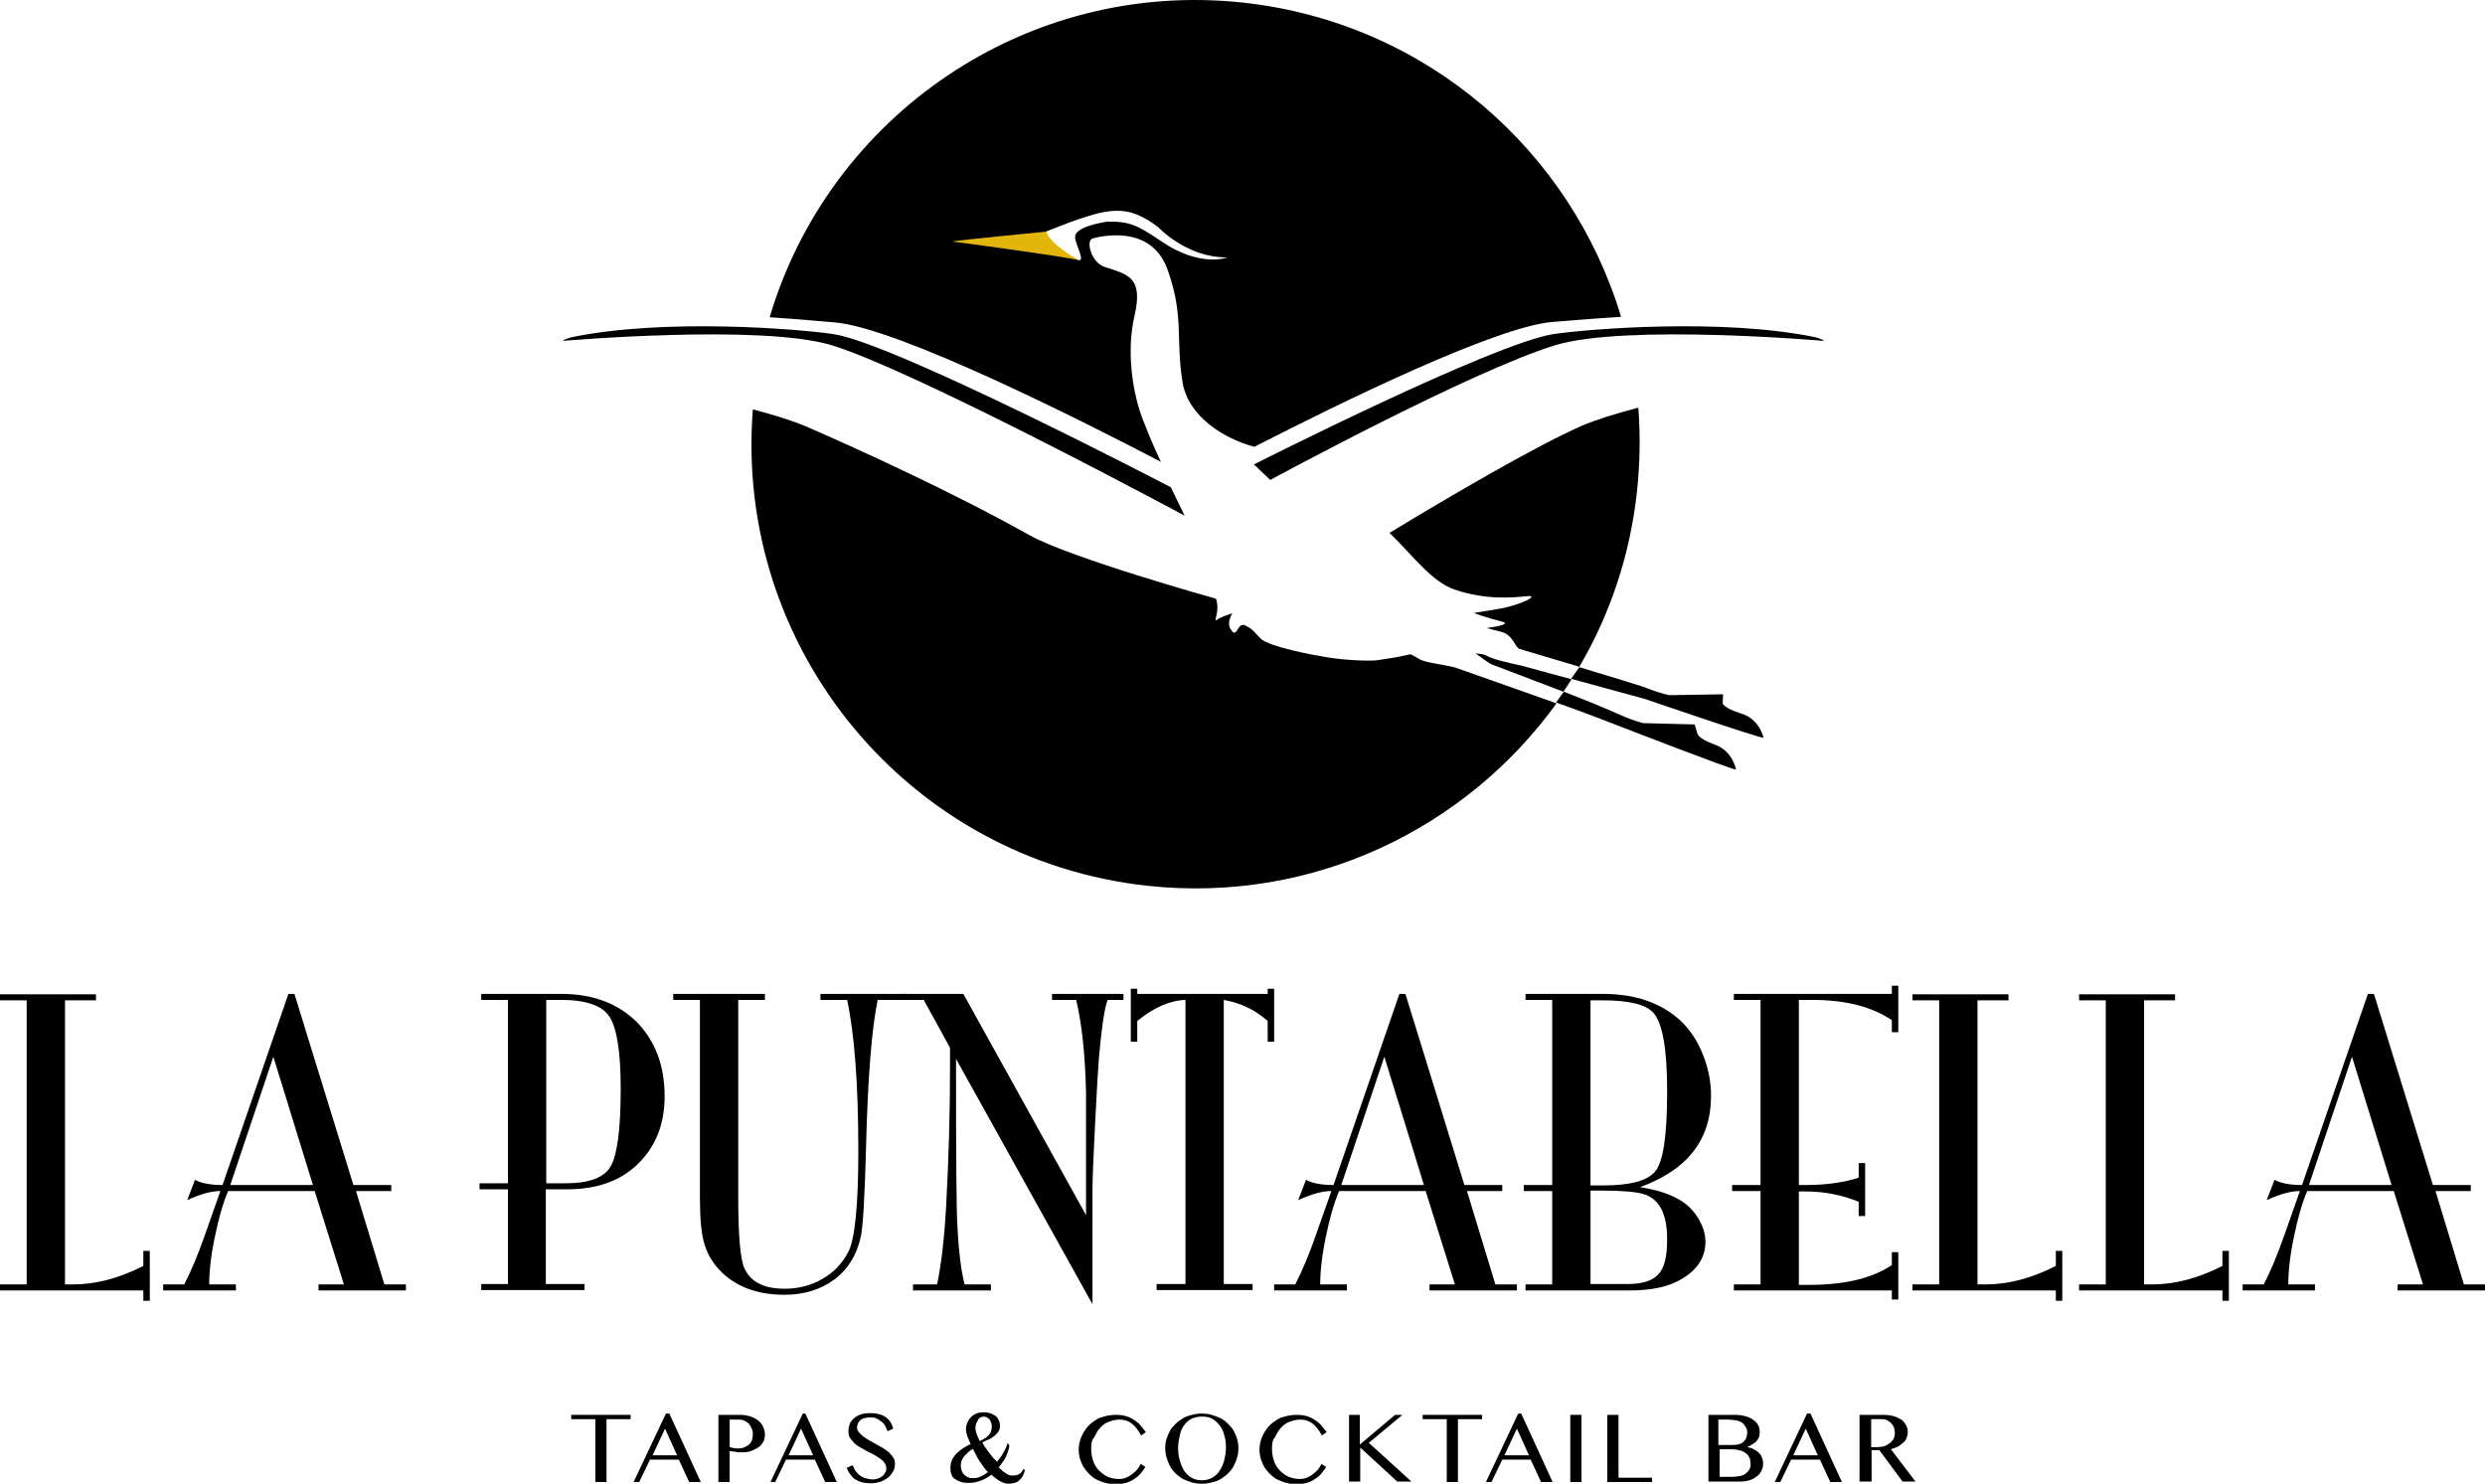 <?xml version="1.0" encoding="utf-8"?>
<!-- Generator: Adobe Illustrator 22.0.0, SVG Export Plug-In . SVG Version: 6.00 Build 0)  -->
<svg version="1.1" xmlns="http://www.w3.org/2000/svg" xmlns:xlink="http://www.w3.org/1999/xlink" x="0px" y="0px"
	 viewBox="0 0 577.3 344.7" style="enable-background:new 0 0 577.3 344.7;" xml:space="preserve">
<style type="text/css">
	.st0{fill:#E3B60C;}
</style>
<g id="Layer_1">
</g>
<g id="Layer_2">
	<g>
		<path d="M345.3,152.3c-0.5-0.3-1.4-0.4-2.5-0.5c1.8,1.3,3.3,2.4,3.6,2.5c0.5,0.2,9,3.4,16.8,6.4c0.6-0.9,1.3-1.9,1.9-2.9
			c-6-1.6-11.4-3.1-11.8-3.2C350.5,154,346.8,153.2,345.3,152.3z"/>
		<path d="M322.8,123.8c5.3,5.1,9.8,11.4,15.2,13.2c7.5,2.5,13.7,1.8,16.8,1.5c3-0.3-1.4,2.1-6.9,3c-5.5,0.9-5.5,0.9-5.5,0.9
			s2.8,1.1,6.5,2c2,0.5-0.5,1.1-3.5,1.5c1,0.3,2.2,0.6,3.4,0.9c2.7,0.7,3.2,3.6,4.1,3.9c0.4,0.2,7.1,2.1,14,4.2
			c7.1-12.1,11.8-25.9,13.4-40.8c0.7-6.6,0.8-13,0.3-19.4c-5.3,1.4-9.8,2.8-13.1,4.2C356.8,103.6,336.8,115.3,322.8,123.8z"/>
		<path d="M338.1,155.1c-2.9-0.8-7-1.1-8.4-2c-0.5-0.3-1.2-0.7-2-1.1l-3.4,0.7c0,0-2.4,0.4-4.5,0.7c-1.9,0.2-7.3,0-11.5-0.7
			c-2.6-0.4-13.6-2.4-15.5-4.4c-1.9-2-1.8-2.1-3.5-3c-1.7-0.8-1.9,2.5-2.9,1.5c-1.9-1.8-0.1-4.3-0.1-4.3s-2.1,0.5-3.6,1.5
			c-1,0.6,0.8-1.8-0.2-4.9c0,0-34-9.5-43.4-14.8c-17.8-10-40.7-20.4-52-25.3c-3.1-1.3-7.3-2.6-12.2-3.9
			c-4.4,55.5,36.1,104.7,91.8,110.7c38.3,4.1,73.9-13.3,94.9-42.4C351,159.6,338.6,155.3,338.1,155.1z"/>
		<path d="M193.9,74.9c14.7,1.2,58.2,23.2,75.8,32.4l0,0c0,0-2-4.1-4.2-9.8c-2.2-5.7-4-15.4-1.9-24.3c2-8.9-1.6-9.4-7-11.2
			c-3.1-1-4.4-6.1-2.8-6.6c1.5-0.4,13.7-3.6,17.5,7.4c3.8,10.8,1.8,15.8,3.4,25.9c1.3,8.2,9.9,13.3,16.7,15.1
			c20.1-10.3,56.1-27.9,69.2-29c7.5-0.6,12.5-1,16-1.2C365,35,331.3,5.2,288.7,0.6c-50.3-5.4-96,26.3-109.9,73.1
			C182.2,73.9,187,74.3,193.9,74.9z M256.9,49.2c4.4-0.7,7.4,0.2,11.4,3c0,0,0.2,0.2,0.7,0.5l0,0c0,0,6.6,7.2,16.1,7.1
			c0,0-6.2,2.5-15.4-3.8c-5.6-3.8-7.4-4.6-12.6-4.5c-4.7,0.8-6.9,1.9-7.3,3.2c-0.4,1.6,2.7,6.3,0.6,5.7c0,0-6.8-3.6-7.4-6.6
			C243.1,53.8,252.5,49.8,256.9,49.2z"/>
	</g>
	<g>
		<g>
			<path d="M34.8,302.2h-1.5v-2.4H0v-1.4h6.2v-66H0v-1.4h22.3v1.4h-7.2v66h1.8c5.3,0,10.7-1.4,16.4-4.3v-3.5h1.5V302.2z"/>
			<path d="M94.3,299.8H74v-1.4h5.9l-6.8-21.7H53c-1.2,2.8-2.2,6.3-3.1,10.7c-0.9,4.3-1.3,8-1.3,11h6.2v1.4H37.9v-1.4h4.9
				c1.6-3.1,3.2-6.9,4.7-11.2l3.7-10.5c-2.1,0-4.6,0.7-7.7,2.1l1.8-4.7c1.5,0.8,3.6,1.2,6.4,1.2L67,230.9h1.4l13.7,44.4h8.8v1.4
				h-8.2l6.6,21.7h5V299.8z M72.7,275.3l-9.2-29.8l-10,29.8H72.7z"/>
			<path d="M154.4,254.7c0,6.5-2.1,11.7-6.2,15.7c-4.1,4-9.6,5.9-16.5,5.9h-4.9v22h9v1.4h-24v-1.4h6.2v-22h-6.6v-1.4h6.6v-42.6h-6.2
				v-1.4h18.6c7.3,0,13.1,2.2,17.5,6.5C152.2,241.8,154.4,247.5,154.4,254.7z M144.2,252.9c0-8.5-0.9-14.1-2.6-16.7
				c-1.7-2.6-5.5-3.9-11.2-3.9h-3.5v42.6h4.5c5.5,0,9-1.3,10.5-4C143.4,268.3,144.2,262.3,144.2,252.9z"/>
			<path d="M210.5,232.3h-6.6c-1.4,6.7-2.3,18-2.7,34.1c-0.3,11.4-0.7,18.4-1.2,20.8c-0.9,4.2-2.9,7.6-6.1,10
				c-3.2,2.4-7.1,3.6-11.7,3.6c-6,0-10.8-1.7-14.4-5.1c-2-1.9-3.3-4-4.1-6.5c-0.8-2.5-1.1-6.2-1.1-11.1v-45.8h-6.2v-1.4h21.3v1.4
				h-6.2v45.9c0,9,0.5,14.5,1.5,16.6c1.5,3.1,4.6,4.6,9.3,4.6c3.3,0,6.2-0.8,8.8-2.3c2.6-1.5,4.6-3.6,6-6.3c1.5-3,2.3-10.8,2.3-23.3
				c0-15.6-0.9-27.3-2.6-35.2h-6.2v-1.4h20V232.3z"/>
			<path d="M261,232.3h-3.7c-0.8,2.3-1.4,6.7-2,13.4c-0.2,2.4-0.5,7.6-0.9,15.5c-0.4,7.9-0.6,12.9-0.6,15V303l-31.7-57l0,3
				c0,20.3,0.1,32.1,0.3,35.4c0.3,6.3,0.9,11,1.7,14h6.1v1.4h-18.1v-1.4h5.6c1-4.8,1.7-10.9,2.1-18.2c0.6-10.9,0.9-21.5,0.9-32v-4.8
				l-6.1-11.1h-5.4v-1.4h14.6l28.5,51.4v-6.7c0-14.1,0-21.3,0-21.7c-0.2-9.1-1-16.3-2.3-21.6h-5.6v-1.4H261V232.3z"/>
			<path d="M296,242h-1.5v-4.8c-2.9-2.6-6.3-4.2-10.2-4.9v66h6.7v1.4h-22.3v-1.4h6.7v-66c-3.5,0.1-7.3,1.7-11.2,4.9v4.8h-1.5v-12.3
				h1.5v1.2h30.3v-1.2h1.5V242z"/>
			<path d="M352.4,299.8h-20.3v-1.4h5.9l-6.8-21.7h-20.1c-1.2,2.8-2.2,6.3-3.1,10.7c-0.9,4.3-1.3,8-1.3,11h6.2v1.4H296v-1.4h4.9
				c1.6-3.1,3.2-6.9,4.7-11.2l3.7-10.5c-2.1,0-4.6,0.7-7.7,2.1l1.8-4.7c1.5,0.8,3.6,1.2,6.4,1.2l15.3-44.4h1.4l13.7,44.4h8.8v1.4
				h-8.2l6.6,21.7h5V299.8z M330.8,275.3l-9.2-29.8l-10,29.8H330.8z"/>
			<path d="M397.5,254.6c0,10.2-5.5,17.2-16.5,21.2c3.9,0.6,6.9,1.6,9.1,2.9c1.8,1,3.3,2.5,4.4,4.3c1.1,1.8,1.7,3.7,1.7,5.5
				c0,3.5-1.8,6.4-5.3,8.5c-3,1.9-7.1,2.8-12.3,2.8h-24.2v-1.4h6.2v-21.7H354v-1.4h6.6v-43h-6.2v-1.4h18c7.7,0,13.8,2.2,18.3,6.5
				c2,2,3.7,4.5,4.9,7.6C396.9,248.2,397.5,251.4,397.5,254.6z M387.3,253.5c0-9.5-1-15.6-3.1-18.1c-1.7-2-5.6-3-11.8-3h-2.9v43h2.9
				c6.1,0,10.1-1,12-3.1C386.4,270.1,387.3,263.9,387.3,253.5z M387.3,287.9c0-5.9-1.8-9.4-5.5-10.5c-1.7-0.5-4.8-0.8-9.4-0.8h-2.9
				v21.7h8.7c3.4,0,5.8-0.8,7.1-2.3C386.7,294.5,387.3,291.8,387.3,287.9z"/>
			<path d="M441,301.9h-1.5v-2.1h-36.7v-1.4h6.2v-21.7h-6.6v-1.4h6.6v-43h-6.2v-1.4h36.7V229h1.5v10.8h-1.5V237
				c-4.6-3.1-10.7-4.7-18.5-4.7h-3.1v43h1.6c4.8,0,8.9-0.6,12.3-1.7v-3.4h1.5v12.3h-1.5v-3.3c-3.9-1.6-8-2.4-12.3-2.4h-1.6v21.7h2.4
				c8.2,0,14.6-1.5,19.2-4.6v-3h1.5V301.9z"/>
			<path d="M479.1,302.2h-1.5v-2.4h-33.3v-1.4h6.2v-66h-6.2v-1.4h22.3v1.4h-7.2v66h1.8c5.3,0,10.7-1.4,16.4-4.3v-3.5h1.5V302.2z"/>
			<path d="M517.8,302.2h-1.5v-2.4H483v-1.4h6.2v-66H483v-1.4h22.3v1.4h-7.2v66h1.8c5.3,0,10.7-1.4,16.4-4.3v-3.5h1.5V302.2z"/>
			<path d="M577.3,299.8H557v-1.4h5.9l-6.8-21.7H536c-1.2,2.8-2.2,6.3-3.1,10.7c-0.9,4.3-1.3,8-1.3,11h6.2v1.4h-16.8v-1.4h4.9
				c1.6-3.1,3.2-6.9,4.7-11.2l3.7-10.5c-2.1,0-4.6,0.7-7.7,2.1l1.8-4.7c1.5,0.8,3.6,1.2,6.4,1.2l15.3-44.4h1.4l13.7,44.4h8.8v1.4
				h-8.2l6.6,21.7h5V299.8z M555.6,275.3l-9.2-29.8l-10,29.8H555.6z"/>
		</g>
		<g id="XMLID_28_">
			<g>
				<path d="M146.5,328.7v1h-5.6v14.6h-2.6v-14.6h-5.6v-1H146.5z"/>
				<path d="M155.5,328.4l7.3,15.9h-2.7l-2.4-5.2h-6.7l-2.5,5.2h-1.3l7.5-15.9H155.5z M151.6,338.1h5.7l-2.8-6.2L151.6,338.1z"/>
				<path d="M166.9,328.7h4.9c0.8,0,1.6,0.1,2.3,0.3c0.7,0.2,1.3,0.5,1.9,0.9c0.5,0.4,0.9,0.8,1.2,1.4c0.3,0.6,0.5,1.2,0.5,1.9
					c0,0.7-0.1,1.3-0.4,1.8c-0.3,0.5-0.7,1-1.2,1.3c-0.5,0.3-1,0.6-1.6,0.8c-0.6,0.2-1.2,0.3-1.9,0.3c-0.3,0-0.6,0-0.8,0
					s-0.6,0-0.9-0.1s-0.5-0.1-0.8-0.1c-0.2,0-0.4-0.1-0.6-0.1v7.2h-2.6V328.7z M169.6,336.2c0.3,0.1,0.6,0.2,0.9,0.2
					c0.3,0.1,0.7,0.1,1,0.1c0.6,0,1.1-0.1,1.5-0.3c0.4-0.2,0.8-0.4,1.1-0.7c0.3-0.3,0.5-0.6,0.6-1c0.1-0.4,0.2-0.8,0.2-1.3
					c0-0.5-0.1-1-0.3-1.4c-0.2-0.4-0.4-0.8-0.7-1.1c-0.3-0.3-0.7-0.5-1.1-0.7c-0.4-0.2-0.9-0.2-1.4-0.2h-1.9V336.2z"/>
				<path d="M187.1,328.4l7.3,15.9h-2.7l-2.4-5.2h-6.7l-2.5,5.2H179l7.5-15.9H187.1z M183.2,338.1h5.7l-2.8-6.2L183.2,338.1z"/>
				<path d="M202.8,343.7c0.4,0,0.8-0.1,1.1-0.2c0.4-0.1,0.7-0.3,1-0.5c0.3-0.2,0.5-0.5,0.7-0.8c0.2-0.3,0.3-0.6,0.3-1
					c0-0.5-0.1-0.9-0.4-1.3c-0.2-0.4-0.6-0.7-1-1c-0.4-0.3-0.9-0.6-1.4-0.9s-1-0.5-1.6-0.8c-0.5-0.3-1.1-0.6-1.6-0.9
					c-0.5-0.3-1-0.6-1.4-1c-0.4-0.4-0.7-0.8-1-1.2s-0.4-1-0.4-1.6s0.1-1.1,0.3-1.7c0.2-0.5,0.6-1,1-1.3c0.4-0.4,1-0.7,1.6-0.9
					c0.6-0.2,1.4-0.3,2.2-0.3c1.5,0,2.6,0.3,3.5,0.9s1.5,1.5,1.8,2.7l-1.3,0.6c-0.2-0.5-0.4-0.9-0.6-1.3c-0.2-0.4-0.5-0.7-0.9-1
					s-0.7-0.5-1.2-0.7c-0.4-0.2-0.9-0.2-1.5-0.2c-0.5,0-0.9,0.1-1.3,0.2s-0.7,0.3-0.9,0.5c-0.2,0.2-0.4,0.5-0.5,0.7
					c-0.1,0.3-0.2,0.6-0.2,0.9c0,0.4,0.1,0.8,0.4,1.1c0.3,0.3,0.6,0.7,1,1c0.4,0.3,0.9,0.6,1.4,0.9c0.5,0.3,1.1,0.6,1.6,0.9
					c0.5,0.3,1.1,0.6,1.6,0.9c0.5,0.3,1,0.7,1.4,1c0.4,0.4,0.7,0.8,1,1.2c0.3,0.4,0.4,0.9,0.4,1.5c0,0.6-0.1,1.2-0.4,1.7
					s-0.6,1-1.1,1.4c-0.5,0.4-1.1,0.7-1.7,1c-0.7,0.2-1.5,0.4-2.4,0.4c-0.7,0-1.4-0.1-2-0.2c-0.6-0.2-1.1-0.4-1.6-0.7
					c-0.5-0.3-0.8-0.7-1.2-1.2s-0.6-1-0.8-1.5l1.4-0.6c0.2,0.5,0.4,1,0.7,1.4c0.3,0.4,0.6,0.7,1,1s0.8,0.5,1.2,0.6
					C201.8,343.6,202.3,343.7,202.8,343.7z"/>
				<path d="M234.5,335.9c-0.1,0.6-0.2,1-0.4,1.5s-0.3,0.9-0.5,1.2c-0.2,0.4-0.4,0.8-0.7,1.1c-0.3,0.4-0.5,0.8-0.9,1.2
					c0.6,0.6,1.2,1.1,1.7,1.4c0.5,0.4,1,0.5,1.5,0.5c0.6,0,1.1-0.1,1.5-0.3c0.4-0.2,0.8-0.6,1-1.2l0.4,0.2c-0.1,0.5-0.3,1-0.5,1.4
					s-0.5,0.7-0.8,1c-0.3,0.3-0.7,0.5-1.1,0.6s-0.9,0.2-1.4,0.2c-0.6,0-1.3-0.2-2-0.6c-0.7-0.4-1.3-0.9-2-1.5
					c-0.4,0.3-0.8,0.6-1.2,0.8c-0.4,0.2-0.9,0.5-1.3,0.6s-0.9,0.3-1.4,0.4c-0.5,0.1-1,0.1-1.5,0.1c-0.7,0-1.4-0.1-1.9-0.3
					c-0.5-0.2-0.9-0.4-1.3-0.7s-0.6-0.7-0.7-1.1c-0.2-0.4-0.2-0.9-0.2-1.4c0-0.7,0.1-1.3,0.4-1.9s0.6-1,1.1-1.5
					c0.4-0.4,0.9-0.8,1.5-1.2c0.6-0.3,1.1-0.7,1.7-0.9c-0.3-0.7-0.6-1.3-0.8-1.9c-0.2-0.6-0.3-1.1-0.3-1.5c0-0.5,0.1-1,0.3-1.5
					c0.2-0.5,0.4-0.9,0.8-1.3s0.8-0.7,1.3-0.9c0.5-0.2,1.1-0.3,1.8-0.3c0.5,0,1,0.1,1.4,0.2c0.4,0.1,0.8,0.4,1.2,0.6s0.6,0.6,0.8,1
					c0.2,0.4,0.3,0.9,0.3,1.4c0,0.5-0.1,1-0.4,1.3c-0.2,0.4-0.6,0.7-0.9,1c-0.4,0.3-0.8,0.6-1.3,0.8c-0.5,0.2-1,0.5-1.5,0.7
					c0.4,0.8,0.9,1.5,1.5,2.3s1.2,1.5,1.9,2.2c0.4-0.4,0.7-0.9,1-1.3c0.3-0.4,0.5-0.8,0.7-1.2c0.2-0.4,0.4-0.7,0.5-1
					c0.1-0.3,0.2-0.6,0.3-0.9L234.5,335.9z M226,336.6c-0.4,0.2-0.8,0.5-1.1,0.8s-0.6,0.6-0.9,0.9c-0.2,0.3-0.4,0.6-0.6,1
					c-0.1,0.3-0.2,0.7-0.2,1.1c0,0.4,0.1,0.8,0.2,1.2c0.1,0.4,0.3,0.7,0.6,1c0.3,0.3,0.6,0.5,0.9,0.6c0.4,0.2,0.8,0.2,1.2,0.2
					c0.6,0,1.2-0.1,1.8-0.4c0.6-0.3,1.1-0.6,1.6-1c-0.4-0.4-0.7-0.8-1-1.2c-0.3-0.4-0.6-0.9-0.9-1.3c-0.3-0.5-0.6-0.9-0.8-1.4
					C226.5,337.5,226.2,337,226,336.6z M227.6,334.8c0.4-0.2,0.8-0.4,1.1-0.6c0.4-0.2,0.7-0.5,0.9-0.7c0.3-0.3,0.5-0.6,0.6-0.9
					s0.2-0.7,0.2-1s0-0.7-0.1-1s-0.2-0.5-0.4-0.8c-0.2-0.2-0.4-0.4-0.6-0.5c-0.2-0.1-0.5-0.2-0.7-0.2c-0.3,0-0.5,0.1-0.8,0.2
					c-0.2,0.1-0.5,0.3-0.6,0.6s-0.3,0.5-0.4,0.8s-0.2,0.6-0.2,0.9c0,0.5,0.1,1,0.3,1.6C227.1,333.7,227.4,334.3,227.6,334.8z"/>
				<path d="M253.5,336.6c0,1.1,0.2,2.1,0.5,2.9c0.3,0.9,0.8,1.6,1.4,2.2c0.6,0.6,1.3,1.1,2,1.4s1.6,0.5,2.6,0.5
					c0.5,0,1.1-0.1,1.6-0.3s1-0.5,1.4-0.8c0.4-0.3,0.8-0.7,1.2-1.1c0.3-0.4,0.6-0.9,0.8-1.3l1.1,0.7c-0.3,0.5-0.7,1-1.1,1.5
					c-0.4,0.5-0.9,0.9-1.5,1.3c-0.6,0.4-1.2,0.7-1.9,0.9c-0.7,0.2-1.5,0.3-2.4,0.3c-0.9,0-1.7-0.1-2.4-0.3c-0.8-0.2-1.5-0.5-2.1-0.8
					s-1.2-0.8-1.7-1.3c-0.5-0.5-0.9-1-1.3-1.6c-0.3-0.6-0.6-1.2-0.8-1.9c-0.2-0.7-0.3-1.4-0.3-2.1s0.1-1.4,0.3-2.1s0.5-1.3,0.8-1.9
					c0.4-0.6,0.8-1.2,1.3-1.7c0.5-0.5,1.1-0.9,1.7-1.3s1.3-0.6,2.1-0.8c0.8-0.2,1.6-0.3,2.5-0.3c0.8,0,1.6,0.1,2.3,0.3
					s1.3,0.5,1.9,0.9c0.6,0.4,1.1,0.8,1.5,1.3c0.4,0.5,0.8,1,1.2,1.5l-1.1,0.8c-0.7-1.3-1.4-2.2-2.2-2.8s-1.7-0.9-2.8-0.9
					c-0.9,0-1.7,0.2-2.5,0.5c-0.8,0.3-1.5,0.8-2,1.4c-0.6,0.6-1,1.4-1.4,2.2C253.6,334.5,253.5,335.5,253.5,336.6z"/>
				<path d="M279.2,344.7c-0.8,0-1.6-0.1-2.3-0.3c-0.7-0.2-1.4-0.5-2.1-0.8c-0.6-0.4-1.2-0.8-1.7-1.3c-0.5-0.5-1-1.1-1.3-1.7
					s-0.6-1.3-0.8-2c-0.2-0.7-0.3-1.4-0.3-2.2c0-0.7,0.1-1.5,0.3-2.1c0.2-0.7,0.5-1.3,0.8-1.9s0.8-1.1,1.3-1.6
					c0.5-0.5,1.1-0.9,1.7-1.3c0.6-0.4,1.3-0.6,2.1-0.8c0.7-0.2,1.5-0.3,2.3-0.3s1.6,0.1,2.3,0.3c0.7,0.2,1.4,0.5,2.1,0.8
					c0.6,0.3,1.2,0.8,1.7,1.3c0.5,0.5,1,1,1.3,1.6s0.6,1.2,0.8,1.9c0.2,0.7,0.3,1.4,0.3,2.1c0,0.8-0.1,1.5-0.3,2.2
					c-0.2,0.7-0.5,1.4-0.8,2s-0.8,1.2-1.3,1.7c-0.5,0.5-1.1,0.9-1.7,1.3c-0.6,0.4-1.3,0.6-2.1,0.8S280,344.7,279.2,344.7z
					 M279.2,343.9c0.9,0,1.7-0.2,2.4-0.6s1.3-0.9,1.7-1.6c0.5-0.7,0.8-1.4,1.1-2.4c0.2-0.9,0.4-1.9,0.4-3c0-1.1-0.1-2-0.4-2.9
					c-0.2-0.9-0.6-1.7-1.1-2.3c-0.5-0.6-1-1.1-1.7-1.5s-1.5-0.5-2.4-0.5c-0.9,0-1.7,0.2-2.4,0.5c-0.7,0.4-1.3,0.9-1.7,1.5
					c-0.5,0.6-0.8,1.4-1,2.3c-0.2,0.9-0.4,1.9-0.4,2.9c0,1.1,0.1,2.1,0.4,3c0.2,0.9,0.6,1.7,1,2.4c0.5,0.7,1,1.2,1.7,1.6
					C277.5,343.7,278.3,343.9,279.2,343.9z"/>
				<path d="M295.5,336.6c0,1.1,0.2,2.1,0.5,2.9c0.3,0.9,0.8,1.6,1.4,2.2s1.3,1.1,2,1.4c0.8,0.3,1.6,0.5,2.6,0.5
					c0.5,0,1.1-0.1,1.6-0.3c0.5-0.2,1-0.5,1.4-0.8c0.4-0.3,0.8-0.7,1.2-1.1c0.3-0.4,0.6-0.9,0.8-1.3l1.1,0.7c-0.3,0.5-0.7,1-1.1,1.5
					c-0.4,0.5-0.9,0.9-1.5,1.3c-0.6,0.4-1.2,0.7-1.9,0.9c-0.7,0.2-1.5,0.3-2.4,0.3c-0.9,0-1.7-0.1-2.4-0.3s-1.5-0.5-2.1-0.8
					s-1.2-0.8-1.7-1.3c-0.5-0.5-0.9-1-1.3-1.6c-0.3-0.6-0.6-1.2-0.8-1.9c-0.2-0.7-0.3-1.4-0.3-2.1s0.1-1.4,0.3-2.1
					c0.2-0.7,0.5-1.3,0.8-1.9c0.4-0.6,0.8-1.2,1.3-1.7c0.5-0.5,1.1-0.9,1.7-1.3c0.6-0.4,1.3-0.6,2.1-0.8c0.8-0.2,1.6-0.3,2.5-0.3
					c0.8,0,1.6,0.1,2.3,0.3s1.3,0.5,1.9,0.9c0.6,0.4,1.1,0.8,1.5,1.3c0.4,0.5,0.8,1,1.2,1.5l-1.1,0.8c-0.7-1.3-1.4-2.2-2.2-2.8
					c-0.8-0.6-1.7-0.9-2.8-0.9c-0.9,0-1.7,0.2-2.5,0.5c-0.8,0.3-1.5,0.8-2,1.4c-0.6,0.6-1,1.4-1.4,2.2
					C295.6,334.5,295.5,335.5,295.5,336.6z"/>
				<path d="M313.3,328.7h2.6v6.9l8.2-6.9h1.7l-7.8,6.5l9.9,9h-3.3l-8.6-7.9v7.9h-2.6V328.7z"/>
				<path d="M344.3,328.7v1h-5.6v14.6h-2.6v-14.6h-5.6v-1H344.3z"/>
				<path d="M353.4,328.4l7.3,15.9h-2.7l-2.4-5.2H349l-2.5,5.2h-1.3l7.5-15.9H353.4z M349.5,338.1h5.7l-2.8-6.2L349.5,338.1z"/>
				<path d="M364.8,328.7h2.6v15.6h-2.6V328.7z"/>
				<path d="M373.4,328.7h2.6v14.6h7.8v1h-10.4V328.7z"/>
				<path d="M396.8,328.7h6.3c0.8,0,1.6,0.1,2.3,0.3c0.7,0.2,1.3,0.4,1.8,0.8c0.5,0.3,0.9,0.7,1.2,1.2c0.3,0.5,0.4,1,0.4,1.6
					c0,0.4,0,0.8-0.1,1.1c-0.1,0.3-0.2,0.6-0.5,0.9c-0.2,0.3-0.5,0.6-0.9,0.8c-0.4,0.3-0.8,0.5-1.4,0.8v0c0.6,0.1,1.1,0.2,1.5,0.5
					c0.5,0.2,0.8,0.5,1.2,0.8c0.3,0.3,0.6,0.7,0.7,1.1c0.2,0.4,0.3,0.9,0.3,1.4c0,0.6-0.1,1.1-0.4,1.7s-0.6,1-1.1,1.3
					c-0.5,0.4-1,0.7-1.7,0.9c-0.7,0.2-1.4,0.3-2.2,0.3h-7.3V328.7z M399.4,335.7h3.3c0.5,0,1-0.1,1.4-0.2c0.4-0.1,0.8-0.4,1-0.6
					c0.3-0.3,0.5-0.6,0.6-0.9s0.2-0.7,0.2-1.2c0-0.5-0.1-0.9-0.3-1.2s-0.4-0.7-0.8-1c-0.4-0.3-0.8-0.5-1.4-0.6
					c-0.6-0.1-1.2-0.2-2-0.2h-2.2V335.7z M399.4,343.1h2.8c0.8,0,1.4-0.1,2-0.2c0.6-0.1,1-0.3,1.4-0.6c0.4-0.3,0.6-0.6,0.8-0.9
					c0.2-0.4,0.3-0.8,0.3-1.2c0-0.5-0.1-0.9-0.2-1.4c-0.2-0.4-0.4-0.8-0.8-1.1c-0.4-0.3-0.8-0.6-1.4-0.7c-0.6-0.2-1.3-0.3-2.1-0.3
					h-2.7V343.1z"/>
				<path d="M420.6,328.4l7.3,15.9h-2.7l-2.4-5.2h-6.7l-2.5,5.2h-1.3l7.5-15.9H420.6z M416.6,338.1h5.7l-2.8-6.2L416.6,338.1z"/>
				<path d="M432,328.7h5.4c0.9,0,1.8,0.1,2.5,0.3c0.7,0.2,1.3,0.5,1.8,0.8s0.8,0.8,1.1,1.3s0.4,1,0.4,1.6c0,0.5-0.1,0.9-0.3,1.4
					s-0.4,0.8-0.8,1.1s-0.7,0.6-1.2,0.9c-0.5,0.2-1,0.4-1.6,0.6l5.7,7.5h-3l-5.4-7.3h-1.8v7.3H432V328.7z M434.6,336.2h1.5
					c0.6,0,1.1-0.1,1.6-0.2c0.5-0.2,0.9-0.4,1.3-0.7c0.4-0.3,0.6-0.6,0.9-1c0.2-0.4,0.3-0.9,0.3-1.4c0-0.5-0.1-0.9-0.2-1.3
					c-0.2-0.4-0.4-0.7-0.7-1c-0.3-0.3-0.6-0.5-1-0.7s-0.8-0.2-1.3-0.2h-2.3V336.2z"/>
			</g>
		</g>
	</g>
	<path id="XMLID_27_" class="st0" d="M243.1,53.8c0,0-20.5,2-21.9,2.3c0,0,24.2,3.2,29.3,4.3C250.5,60.4,243.7,56.7,243.1,53.8z"/>
	<path d="M291.3,107.9c0,0,55.7-28.2,69.7-30.3c8.2-1.2,39-3.7,60.5,0.7c0,0,1.5,0.3,2.3,0.9c0,0-46-4-62.5,1
		c-19.6,6-66.2,31.3-66.2,31.3L291.3,107.9z"/>
	<path d="M272,113.2c0,0-64.4-33.6-78.5-35.6c-8.2-1.2-39-3.7-60.5,0.7c0,0-1.5,0.3-2.3,0.9c0,0,46-4,62.5,1c19.6,6,82,39.6,82,39.6
		L272,113.2z"/>
	<g>
		<g>
			<path d="M363.3,160.7c6.8,2.6,13.2,5.4,13.6,5.6c2.7,1.2,4.9,1.7,4.9,1.7l11.9,0.3l0.6,2c0,0-0.1,1.2,4.1,2.7
				c4.2,1.5,4.9,5.8,4.9,5.8c-1.3-0.1-27.1-10.1-27.1-10.1s-6.8-2.7-14.7-5.5L363.3,160.7z"/>
		</g>
	</g>
	<g>
		<g>
			<path d="M366.9,155c7.6,2.3,15.6,4.7,16,5c2.8,1.1,4.9,1.5,4.9,1.5l12.5-0.2l-0.1,2.1c0,0,0.2,1.1,4.4,2.4
				c4.2,1.3,5.1,5.6,5.1,5.6c-1.3,0-27.5-9-27.5-9s-9.2-2.5-17.2-4.7L366.9,155z"/>
		</g>
	</g>
</g>
</svg>
